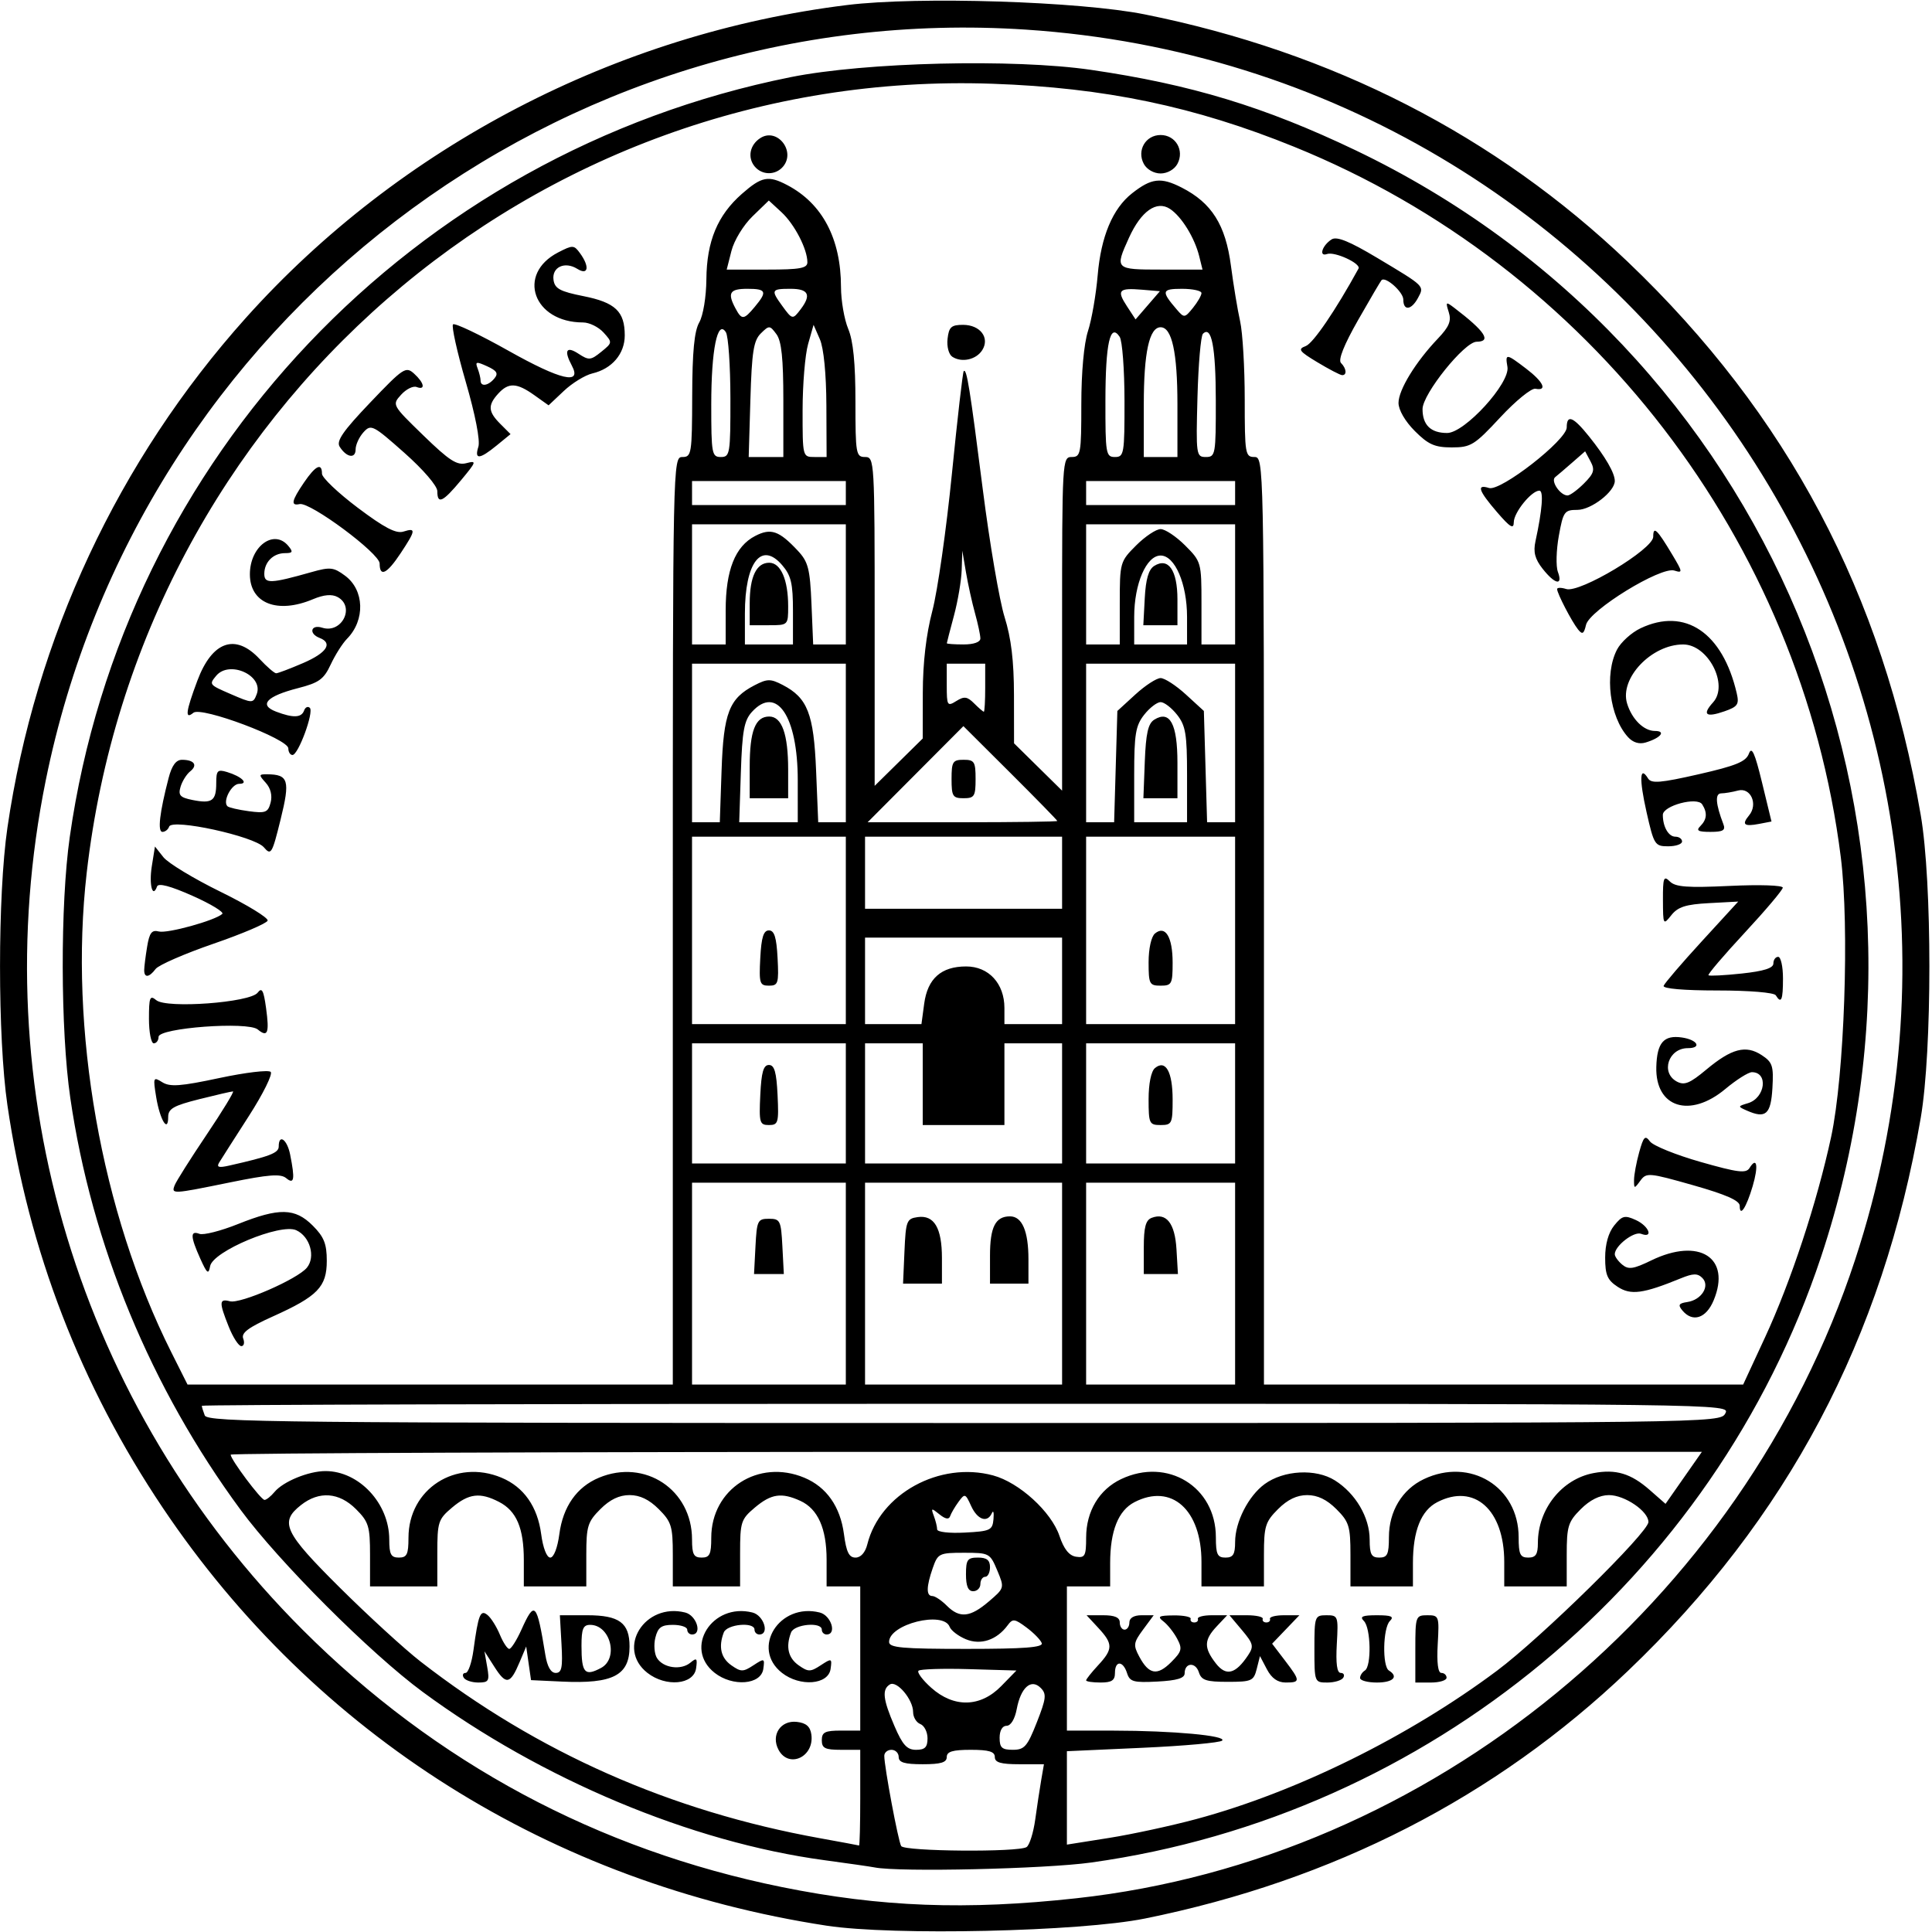<?xml version="1.0" encoding="UTF-8" standalone="no"?>
<svg xmlns:inkscape="http://www.inkscape.org/namespaces/inkscape" xmlns:sodipodi="http://sodipodi.sourceforge.net/DTD/sodipodi-0.dtd" xmlns="http://www.w3.org/2000/svg" xmlns:svg="http://www.w3.org/2000/svg" xmlns:rdf="http://www.w3.org/1999/02/22-rdf-syntax-ns#" xmlns:cc="http://creativecommons.org/ns#" xmlns:dc="http://purl.org/dc/elements/1.1/" viewBox="0 0 402 402" height="402" width="402" version="1.1" id="svg4206" sodipodi:docname="uzh-logo.svg" inkscape:version="1.1.2 (0a00cf5339, 2022-02-04)">
  <defs id="defs4210"></defs>
  <path id="path4216" d="M 171.995,400.684 C 114.707,391.913 65.593,360.993 33.858,313.718 16.777,288.271 5.956,260.225 1.544,229.965 c -2.051,-14.071 -2.051,-43.673 0,-57.743 C 7.291,132.802 24.613,95.762 51.143,66.158 83.149,30.443 128.258,6.967 176.25,1.048 c 14.825,-1.828 48.418,-0.77 61.97,1.953 39.053,7.846 72.932,25.2 100.453,51.456 33.269,31.74 53.096,69.172 60.984,115.136 2.397,13.969 2.397,49.031 0,63 -7.88,45.911 -27.754,83.433 -60.984,115.136 -27.511,26.246 -61.27,43.544 -100.453,51.471 -13.479,2.727 -52.411,3.599 -66.226,1.484 z m 52,-5.707 C 297.566,386.907 362.509,333.642 386.012,262.093 425.736,141.167 340.446,14.603 213.547,6.169 116.349,-0.291 28.896,66.678 9.512,162.413 c -12.994,64.177 6.991,130.238 53.458,176.705 27.684,27.684 61.385,45.772 99.756,53.542 20.553,4.161 38.33,4.834 61.268,2.318 z m -42,-6.413 c -0.825,-0.163 -5.55,-0.844 -10.5,-1.512 -27.647,-3.734 -58.815,-16.796 -83.544,-35.01 -10.853,-7.994 -29.91,-27.051 -37.904,-37.904 -18.678,-25.358 -30.978,-55.123 -35.426,-85.726 -2.047,-14.081 -2.098,-40.233 -0.107,-54.242 C 25.735,95.208 85.884,31.818 164.549,16.046 c 15.502,-3.108 46.366,-3.856 62.445,-1.514 20.783,3.027 36.155,7.696 55,16.705 85.81,41.021 127.187,139.35 96.913,230.303 -22.28,66.936 -81.668,116.211 -151.86,126.001 -9.607,1.34 -39.965,2.029 -45.054,1.023 z m 31.611,-4.237 c 0.611,-0.404 1.421,-2.985 1.8,-5.735 0.379,-2.75 0.942,-6.463 1.25,-8.25 l 0.561,-3.25 h -5.111 c -3.877,0 -5.111,-0.362 -5.111,-1.5 0,-1.133 -1.222,-1.5 -5,-1.5 -3.778,0 -5,0.367 -5,1.5 0,1.133 -1.222,1.5 -5,1.5 -3.778,0 -5,-0.367 -5,-1.5 0,-0.825 -0.675,-1.5 -1.5,-1.5 -0.825,0 -1.499,0.562 -1.499,1.25 0.002,2.286 2.905,17.79 3.516,18.778 0.696,1.125 24.42,1.314 26.094,0.207 z m -34.611,-10.235 v -10 h -4 c -3.333,0 -4,-0.333 -4,-2 0,-1.667 0.667,-2 4,-2 h 4 v -15 -15 h -3.5 -3.5 v -5.55 c 0,-6.512 -1.822,-10.593 -5.472,-12.256 -3.917,-1.785 -6.047,-1.47 -9.451,1.394 -2.889,2.431 -3.077,3.01 -3.077,9.5 v 6.911 h -7 -7 v -6.577 c 0,-5.936 -0.285,-6.862 -2.923,-9.5 -1.995,-1.995 -3.924,-2.923 -6.077,-2.923 -2.152,0 -4.082,0.928 -6.077,2.923 -2.638,2.638 -2.923,3.564 -2.923,9.5 v 6.577 h -6.5 -6.5 v -5.453 c 0,-6.668 -1.519,-10.247 -5.145,-12.122 -3.963,-2.049 -6.288,-1.773 -9.778,1.164 -2.889,2.431 -3.077,3.01 -3.077,9.5 v 6.911 h -7 -7 v -6.577 c 0,-5.936 -0.285,-6.862 -2.923,-9.5 -3.516,-3.516 -7.662,-3.824 -11.442,-0.851 -4.52,3.556 -3.53,5.657 8.115,17.219 5.913,5.87 13.45,12.771 16.75,15.336 24.343,18.921 51.973,31.145 83.107,36.768 4.341,0.784 8.005,1.466 8.143,1.515 0.138,0.049 0.25,-4.41 0.25,-9.91 z m -17,-10 c -1.637,-3.058 0.428,-6.201 3.817,-5.81 1.923,0.222 2.775,0.963 3.01,2.615 0.661,4.665 -4.698,7.173 -6.827,3.195 z m -65.5,-15 c -0.34,-0.55 -0.169,-1 0.38,-1 0.549,0 1.288,-2.138 1.643,-4.75 1.014,-7.463 1.444,-8.522 2.954,-7.269 0.72,0.597 1.861,2.421 2.537,4.053 0.676,1.632 1.556,2.967 1.956,2.967 0.4,0 1.538,-1.8 2.531,-4 2.769,-6.14 3.189,-5.697 4.978,5.25 0.4,2.449 1.148,3.75 2.156,3.75 1.258,0 1.481,-1.112 1.205,-6.002 l -0.339,-6.002 5.679,0.002 c 6.686,0.002 8.821,1.576 8.821,6.502 0,6.007 -3.444,7.8 -14.031,7.303 l -6.469,-0.304 -0.503,-3.5 -0.503,-3.5 -1.377,3.271 c -1.942,4.615 -2.794,4.783 -5.197,1.028 l -2.111,-3.3 0.571,3.25 c 0.514,2.927 0.331,3.25 -1.845,3.25 -1.329,0 -2.694,-0.45 -3.034,-1 z m 28.566,-2.035 c 3.717,-1.989 1.954,-8.965 -2.266,-8.965 -1.456,0 -1.8,0.827 -1.8,4.333 0,5.68 0.673,6.447 4.066,4.631 z m 9.631,1.011 c -6.51,-5.121 -0.526,-14.656 7.875,-12.547 2.376,0.596 3.618,4.571 1.428,4.571 -0.55,0 -1,-0.45 -1,-1 0,-0.55 -1.341,-1 -2.981,-1 -2.392,0 -3.113,0.524 -3.647,2.655 -0.366,1.46 -0.217,3.373 0.333,4.25 1.302,2.077 4.991,2.593 6.946,0.97 1.325,-1.1 1.493,-0.936 1.195,1.173 -0.483,3.42 -6.305,3.952 -10.149,0.928 z m 14,0 c -6.51,-5.121 -0.526,-14.656 7.875,-12.547 2.376,0.596 3.618,4.571 1.428,4.571 -0.55,0 -1,-0.45 -1,-1 0,-1.672 -5.728,-1.151 -6.393,0.582 -1.145,2.984 -0.605,5.306 1.593,6.846 1.983,1.389 2.434,1.387 4.579,-0.018 2.283,-1.496 2.366,-1.464 2.05,0.766 -0.466,3.293 -6.371,3.76 -10.133,0.801 z m 14,0 c -6.51,-5.121 -0.526,-14.656 7.875,-12.547 2.376,0.596 3.618,4.571 1.428,4.571 -0.55,0 -1,-0.45 -1,-1 0,-1.672 -5.728,-1.151 -6.393,0.582 -1.145,2.984 -0.605,5.306 1.593,6.846 1.983,1.389 2.434,1.387 4.579,-0.018 2.283,-1.496 2.366,-1.464 2.05,0.766 -0.466,3.293 -6.371,3.76 -10.133,0.801 z m 86.303,30.412 c 20.777,-5.6 44.123,-17.126 62.506,-30.86 9.194,-6.869 31.494,-28.77 31.494,-30.93 0,-2.237 -4.929,-5.597 -8.212,-5.597 -1.918,0 -3.959,1.017 -5.865,2.923 -2.638,2.638 -2.923,3.564 -2.923,9.5 v 6.577 h -6.5 -6.5 v -5.099 c 0,-10.861 -6.232,-16.418 -13.941,-12.432 -3.368,1.742 -5.059,5.979 -5.059,12.68 v 4.851 h -6.5 -6.5 v -6.577 c 0,-5.936 -0.285,-6.862 -2.923,-9.5 -1.995,-1.995 -3.924,-2.923 -6.077,-2.923 -2.152,0 -4.082,0.928 -6.077,2.923 -2.638,2.638 -2.923,3.564 -2.923,9.5 v 6.577 h -6.5 -6.5 v -5.099 c 0,-10.861 -6.232,-16.418 -13.941,-12.432 -3.368,1.742 -5.059,5.979 -5.059,12.68 v 4.851 h -4.5 -4.5 v 15 15 l 9.75,0.007 c 12.281,0.009 23.598,1.05 22.551,2.075 -0.44,0.431 -7.888,1.103 -16.551,1.495 l -15.75,0.712 v 9.717 9.717 l 8.75,-1.387 c 4.812,-0.763 13.025,-2.54 18.25,-3.948 z m -23,-28.836 c 0,-0.247 1.125,-1.662 2.5,-3.146 3.116,-3.362 3.122,-4.442 0.048,-7.759 l -2.452,-2.646 h 3.452 c 2.402,0 3.452,0.456 3.452,1.5 0,0.825 0.45,1.5 1,1.5 0.55,0 1,-0.675 1,-1.5 0,-0.938 0.948,-1.5 2.53,-1.5 h 2.53 l -2.207,2.985 c -2.001,2.707 -2.075,3.231 -0.796,5.621 2.002,3.741 3.745,4.046 6.632,1.159 2.229,-2.229 2.371,-2.785 1.25,-4.89 -0.696,-1.306 -1.979,-2.923 -2.852,-3.593 -1.334,-1.024 -0.989,-1.223 2.163,-1.25 2.062,-0.018 3.638,0.306 3.5,0.718 -0.138,0.412 0.2,0.75 0.75,0.75 0.55,0 0.887,-0.338 0.75,-0.75 -0.138,-0.412 1.178,-0.75 2.924,-0.75 h 3.174 l -2.174,2.314 c -2.662,2.833 -2.702,4.446 -0.194,7.686 2.134,2.756 4.105,2.263 6.724,-1.681 1.226,-1.847 1.091,-2.409 -1.254,-5.195 l -2.629,-3.124 h 3.589 c 1.974,0 3.476,0.338 3.339,0.75 -0.138,0.412 0.2,0.75 0.75,0.75 0.55,0 0.887,-0.338 0.75,-0.75 -0.138,-0.412 1.184,-0.75 2.937,-0.75 h 3.187 l -2.836,2.96 -2.836,2.96 2.649,3.473 c 3.258,4.272 3.271,4.606 0.181,4.606 -1.675,0 -2.933,-0.883 -3.914,-2.75 l -1.446,-2.75 -0.676,2.679 c -0.628,2.488 -1.058,2.679 -6.041,2.679 -4.472,0 -5.47,-0.33 -5.994,-1.984 -0.696,-2.192 -2.96,-2.031 -2.96,0.21 0,1.021 -1.585,1.5 -5.668,1.714 -4.973,0.261 -5.747,0.046 -6.317,-1.75 -0.833,-2.625 -2.515,-2.657 -2.515,-0.047 0,1.556 -0.667,2 -3,2 -1.65,0 -3,-0.202 -3,-0.448 z m 47.5,-6.548 c 0,-6.797 0.072,-6.998 2.5,-7.003 2.427,-0.004 2.49,0.171 2.161,5.998 -0.228,4.047 0.035,6.002 0.809,6.002 0.631,0 0.87,0.45 0.53,1 -0.34,0.55 -1.829,1 -3.309,1.001 -2.665,7.3e-4 -2.691,-0.067 -2.691,-6.998 z m 9.5,6.056 c 0,-0.518 0.45,-1.219 1,-1.559 1.405,-0.868 1.25,-8.85 -0.2,-10.3 -0.933,-0.933 -0.333,-1.2 2.7,-1.2 3.033,0 3.633,0.267 2.7,1.2 -1.45,1.45 -1.605,9.432 -0.2,10.3 2.083,1.287 0.87,2.5 -2.5,2.5 -1.925,0 -3.5,-0.423 -3.5,-0.941 z m 11.5,-6.056 c 0,-6.797 0.072,-6.998 2.5,-7.003 2.427,-0.004 2.49,0.171 2.161,5.998 -0.218,3.868 0.048,6.002 0.75,6.002 0.599,0 1.089,0.45 1.089,1 0,0.55 -1.462,1 -3.25,1.001 l -3.25,7.4e-4 z m -101.5,18.604 c 0,-1.316 -0.675,-2.652 -1.5,-2.969 -0.825,-0.317 -1.5,-1.44 -1.5,-2.496 0,-2.614 -3.39,-6.637 -4.838,-5.742 -1.672,1.033 -1.446,3.07 0.961,8.665 1.692,3.934 2.605,4.935 4.5,4.935 1.84,0 2.377,-0.54 2.377,-2.393 z m 22.745,-3.329 c 1.957,-4.985 2.059,-5.903 0.8,-7.162 -1.994,-1.994 -4.139,-0.092 -4.986,4.419 -0.388,2.067 -1.237,3.464 -2.105,3.464 -0.885,0 -1.455,0.979 -1.455,2.5 0,2.061 0.483,2.5 2.75,2.498 2.417,-0.002 3.022,-0.694 4.995,-5.72 z m -7.418,-7.528 3.173,-3.25 -9.879,-0.288 c -5.433,-0.158 -10.158,-0.009 -10.499,0.333 -0.341,0.341 0.849,1.933 2.645,3.538 4.717,4.215 10.244,4.089 14.56,-0.333 z m 8.443,-8.939 c -0.218,-0.654 -1.641,-2.117 -3.161,-3.25 -2.491,-1.857 -2.881,-1.904 -3.937,-0.474 -2.272,3.076 -5.596,4.187 -8.691,2.906 -1.561,-0.646 -3.081,-1.809 -3.378,-2.584 -1.299,-3.384 -12.603,-0.56 -12.603,3.148 0,1.198 2.735,1.443 16.083,1.443 11.983,0 15.982,-0.303 15.687,-1.189 z m -11.003,-8.689 c 3.257,-2.788 3.263,-2.807 1.737,-6.459 -1.494,-3.575 -1.66,-3.663 -6.919,-3.663 -5.145,0 -5.438,0.142 -6.487,3.149 -1.365,3.915 -1.397,5.851 -0.098,5.851 0.55,0 1.9,0.9 3,2 2.683,2.683 4.862,2.465 8.767,-0.878 z m -4.767,-5.622 c 0,-3.067 0.31,-3.5 2.5,-3.5 1.833,0 2.5,0.533 2.5,2 0,1.1 -0.45,2 -1,2 -0.55,0 -1,0.675 -1,1.5 0,0.825 -0.675,1.5 -1.5,1.5 -1.048,0 -1.5,-1.056 -1.5,-3.5 z M 84.995,319.961 c 0,-10.141 9.822,-16.476 19.364,-12.489 4.62,1.93 7.486,6.008 8.245,11.731 0.382,2.881 1.159,4.89 1.891,4.89 0.732,0 1.509,-2.009 1.891,-4.89 0.759,-5.723 3.625,-9.801 8.245,-11.731 9.573,-4 19.364,2.501 19.364,12.856 0,3.099 0.354,3.766 2,3.766 1.677,0 2,-0.667 2,-4.132 0,-10.141 9.822,-16.476 19.364,-12.489 4.62,1.93 7.486,6.008 8.245,11.731 0.499,3.759 1.057,4.89 2.412,4.89 1.09,0 2.025,-1.05 2.449,-2.75 2.629,-10.534 15.046,-17.342 26.169,-14.347 5.438,1.464 12.118,7.555 13.816,12.597 0.921,2.734 2.012,4.101 3.447,4.32 1.857,0.283 2.1,-0.178 2.103,-4 0.005,-5.457 2.718,-9.985 7.279,-12.15 9.639,-4.574 19.704,1.593 19.713,12.08 0.003,3.582 0.318,4.25 2.004,4.25 1.589,0 2,-0.667 2.002,-3.25 0.002,-4.156 2.758,-9.566 6.134,-12.039 3.975,-2.912 10.655,-3.266 14.623,-0.775 4.306,2.703 7.232,7.682 7.237,12.314 0.003,3.082 0.36,3.75 2.004,3.75 1.686,0 2.001,-0.668 2.004,-4.25 0.005,-5.384 2.743,-9.927 7.279,-12.08 9.639,-4.574 19.704,1.593 19.713,12.08 0.003,3.582 0.318,4.25 2.004,4.25 1.56,0 2,-0.667 2,-3.032 0,-7.057 4.983,-13.311 11.595,-14.552 4.618,-0.866 7.76,0.079 11.666,3.508 l 3.298,2.895 3.781,-5.41 3.781,-5.41 H 201.054 c -84.183,0 -153.06,0.264 -153.06,0.587 0,1.001 6.298,9.413 7.047,9.413 0.389,0 1.326,-0.745 2.08,-1.655 1.805,-2.176 7.099,-4.345 10.606,-4.345 6.984,0 13.267,6.741 13.267,14.234 0,3.099 0.354,3.766 2,3.766 1.677,0 2,-0.667 2,-4.132 z m 121.724,-3.868 c 0.123,-1.375 -0.027,-1.938 -0.333,-1.25 -0.939,2.107 -3.004,1.394 -4.318,-1.49 -1.191,-2.614 -1.312,-2.653 -2.624,-0.858 -0.757,1.035 -1.544,2.381 -1.749,2.99 -0.248,0.737 -0.992,0.606 -2.223,-0.392 -1.685,-1.366 -1.789,-1.337 -1.163,0.332 0.378,1.007 0.687,2.267 0.687,2.8 0,0.547 2.503,0.838 5.75,0.668 5.316,-0.277 5.767,-0.489 5.974,-2.8 z m 152.276,-22 c 1.068,-1.996 0.76,-2 -157.965,-2 -87.469,0 -159.035,0.188 -159.035,0.418 0,0.23 0.273,1.13 0.607,2 0.55,1.433 15.398,1.582 157.965,1.582 156.334,0 157.365,-0.013 158.428,-2 z m -219,-102.5 c 0,-95.833 0.014,-96.5 2,-96.5 1.894,0 2.002,-0.678 2.035,-12.75 0.025,-9.165 0.437,-13.453 1.465,-15.25 0.813,-1.422 1.454,-5.302 1.487,-9 0.07,-7.906 2.316,-13.302 7.391,-17.759 4.116,-3.614 5.499,-3.882 9.422,-1.827 7.318,3.834 11.184,11.159 11.195,21.213 0.003,2.82 0.681,6.743 1.506,8.718 1.039,2.487 1.5,7.134 1.5,15.122 0,10.865 0.116,11.532 2,11.532 1.961,0 2,0.667 2,34.212 v 34.212 l 5,-4.925 5,-4.925 0.017,-9.538 c 0.011,-6.243 0.699,-12.129 1.99,-17.038 1.085,-4.125 2.914,-16.949 4.065,-28.499 1.151,-11.549 2.258,-21.165 2.461,-21.368 0.617,-0.617 1.28,3.502 3.972,24.667 1.42,11.165 3.457,23.09 4.526,26.5 1.378,4.395 1.947,9.12 1.956,16.237 l 0.013,10.038 5,4.925 5,4.925 v -34.712 c 4e-5,-34.046 0.038,-34.712 2,-34.712 1.878,0 2,-0.667 2,-10.965 0,-6.644 0.548,-12.654 1.391,-15.25 0.765,-2.357 1.671,-7.577 2.013,-11.6 0.687,-8.078 3.119,-13.878 7.151,-17.049 4.036,-3.174 6.003,-3.402 10.331,-1.194 6.255,3.191 9.131,7.757 10.245,16.268 0.525,4.01 1.385,9.209 1.912,11.555 0.527,2.345 0.958,9.658 0.958,16.25 0,11.319 0.111,11.986 2,11.986 1.986,0 2,0.667 2,96.5 v 96.5 h 49.856 49.856 l 4.519,-9.75 c 5.418,-11.69 10.851,-28.155 13.785,-41.777 2.761,-12.817 3.83,-43.698 2.014,-58.183 C 374.783,112.637 330.817,55.498 269.257,30.531 248.564,22.138 229.896,18.241 206.495,17.427 110.932,14.102 29.058,85.427 18.041,181.601 c -3.724,32.514 3.007,70.685 17.591,99.743 l 3.388,6.75 h 50.487 50.487 z m -92.391,84.48 c -2.057,-5.142 -2.023,-5.901 0.242,-5.309 2.188,0.572 14.051,-4.607 16.011,-6.99 1.856,-2.257 0.653,-6.49 -2.217,-7.798 -3.291,-1.499 -17.362,4.376 -17.918,7.482 -0.324,1.808 -0.638,1.566 -2.054,-1.584 -2.066,-4.594 -2.109,-5.887 -0.173,-5.144 0.825,0.316 4.429,-0.598 8.011,-2.031 8.584,-3.436 11.881,-3.369 15.567,0.316 2.346,2.346 2.923,3.793 2.923,7.326 0,5.434 -1.887,7.378 -11.244,11.587 -5.091,2.29 -6.597,3.417 -6.143,4.599 0.33,0.861 0.151,1.566 -0.398,1.566 -0.549,0 -1.722,-1.809 -2.607,-4.02 z m 302.455,-3.403 c -0.955,-1.15 -0.758,-1.485 1.025,-1.75 2.974,-0.441 4.787,-3.351 3.124,-5.014 -0.989,-0.989 -1.901,-0.972 -4.478,0.082 -7.845,3.209 -10.403,3.552 -13.137,1.761 -2.142,-1.404 -2.599,-2.471 -2.599,-6.069 0,-2.785 0.682,-5.208 1.883,-6.691 1.661,-2.052 2.19,-2.185 4.5,-1.132 2.738,1.247 3.744,3.882 1.095,2.865 -1.493,-0.573 -5.477,2.518 -5.477,4.248 0,0.483 0.701,1.46 1.558,2.171 1.295,1.075 2.314,0.926 6.027,-0.878 10,-4.859 16.696,-0.567 12.983,8.321 -1.566,3.748 -4.376,4.65 -6.504,2.086 z m 11.936,-21.774 c 0,-1.079 -2.855,-2.34 -9.682,-4.278 -9.25,-2.625 -9.741,-2.667 -11,-0.945 -1.257,1.719 -1.318,1.712 -1.312,-0.139 0.003,-1.068 0.486,-3.67 1.072,-5.783 0.91,-3.277 1.24,-3.607 2.244,-2.244 0.648,0.879 5.38,2.795 10.515,4.259 7.766,2.213 9.482,2.427 10.196,1.273 1.547,-2.503 1.904,-0.449 0.656,3.778 -1.321,4.472 -2.69,6.549 -2.69,4.08 z M 36.349,246.613 c 0.312,-0.814 3.297,-5.539 6.633,-10.5 3.336,-4.961 5.808,-9.019 5.494,-9.019 -0.314,0 -3.475,0.73 -7.026,1.622 -5.35,1.344 -6.456,1.978 -6.456,3.7 0,3.44 -1.731,0.568 -2.497,-4.142 -0.671,-4.124 -0.613,-4.265 1.273,-3.087 1.609,1.005 3.808,0.843 11.85,-0.871 5.431,-1.158 10.248,-1.734 10.706,-1.281 0.458,0.453 -1.59,4.589 -4.551,9.192 -2.961,4.602 -5.735,8.949 -6.166,9.658 -0.597,0.984 -0.11,1.138 2.051,0.65 8.498,-1.92 10.334,-2.627 10.334,-3.978 0,-2.71 1.745,-1.488 2.375,1.664 1.037,5.185 0.849,6.306 -0.822,4.919 -1.138,-0.944 -3.627,-0.757 -11.639,0.878 -12.151,2.478 -12.283,2.485 -11.559,0.598 z M 363.495,231.093 c -1.951,-0.862 -1.946,-0.9 0.217,-1.549 3.599,-1.082 4.281,-6.45 0.819,-6.45 -0.741,0 -3.232,1.575 -5.536,3.5 -7.375,6.162 -14.581,3.865 -14.359,-4.577 0.133,-5.068 1.549,-6.696 5.34,-6.139 3.243,0.476 4.2,2.216 1.219,2.216 -4.044,0 -5.723,5.115 -2.283,6.955 1.559,0.835 2.697,0.374 6.103,-2.472 5.284,-4.414 8.247,-5.195 11.538,-3.038 2.264,1.484 2.51,2.235 2.243,6.851 -0.318,5.484 -1.386,6.432 -5.3,4.703 z M 30.995,211.971 c 0,-4.475 0.193,-4.963 1.523,-3.858 2.149,1.784 19.53,0.498 21.09,-1.56 0.886,-1.168 1.244,-0.513 1.753,3.199 0.715,5.213 0.342,6.174 -1.729,4.455 -2.061,-1.71 -20.638,-0.33 -20.638,1.533 0,0.744 -0.45,1.352 -1,1.352 -0.55,0 -1,-2.305 -1,-5.122 z m 338.5,-4.878 c -0.354,-0.573 -5.538,-1 -12.142,-1 -6.977,0 -11.393,-0.381 -11.191,-0.966 0.183,-0.531 3.75,-4.694 7.926,-9.25 l 7.592,-8.284 -6.092,0.326 c -4.818,0.258 -6.454,0.781 -7.82,2.5 -1.693,2.131 -1.728,2.068 -1.75,-3.147 -0.019,-4.654 0.16,-5.139 1.431,-3.868 1.164,1.164 3.653,1.349 12.5,0.93 6.207,-0.294 11.028,-0.133 11.003,0.368 -0.024,0.49 -3.591,4.712 -7.926,9.382 -4.335,4.67 -7.726,8.647 -7.535,8.838 0.191,0.191 3.308,0.03 6.926,-0.357 4.595,-0.492 6.579,-1.122 6.579,-2.088 0,-0.761 0.45,-1.383 1,-1.383 0.55,0 1,2.025 1,4.5 0,4.522 -0.356,5.352 -1.5,3.5 z m -339.489,-5.25 c 0.006,-0.688 0.281,-2.882 0.611,-4.877 0.477,-2.887 0.973,-3.53 2.428,-3.149 1.774,0.464 11.683,-2.276 13.205,-3.651 0.415,-0.375 -2.375,-2.073 -6.201,-3.773 -4.603,-2.045 -7.096,-2.703 -7.368,-1.945 -0.931,2.591 -1.705,-0.378 -1.095,-4.198 l 0.657,-4.111 1.762,2.227 c 0.969,1.225 6.318,4.462 11.887,7.193 5.569,2.731 9.978,5.431 9.797,6 -0.18,0.569 -5.248,2.731 -11.261,4.805 -6.013,2.074 -11.433,4.437 -12.044,5.25 -1.357,1.807 -2.394,1.907 -2.379,0.229 z m 24.892,-25.548 c -1.96,-2.291 -19.126,-6.034 -19.705,-4.296 -0.201,0.602 -0.827,1.095 -1.393,1.095 -1.054,0 -0.592,-4.013 1.294,-11.25 0.672,-2.577 1.539,-3.75 2.772,-3.75 2.542,0 3.336,1.112 1.714,2.401 -0.761,0.604 -1.666,2.053 -2.011,3.219 -0.524,1.771 -0.112,2.223 2.502,2.746 4.041,0.808 4.923,0.182 4.923,-3.492 0,-2.655 0.265,-2.928 2.25,-2.329 3.026,0.914 4.606,2.455 2.517,2.455 -1.577,0 -3.476,3.624 -2.441,4.659 0.28,0.28 2.28,0.746 4.445,1.037 3.492,0.468 4.005,0.265 4.545,-1.797 0.382,-1.462 0.008,-2.988 -1.009,-4.112 -1.499,-1.657 -1.478,-1.786 0.288,-1.772 4.451,0.036 4.811,1.249 2.793,9.413 -1.776,7.188 -1.983,7.53 -3.485,5.773 z M 342.595,168.935 c -1.55,-6.865 -1.412,-9.773 0.331,-6.952 0.672,1.088 2.593,0.928 10.514,-0.877 7.76,-1.768 9.845,-2.622 10.461,-4.288 0.591,-1.598 1.226,-0.201 2.735,6.019 l 1.966,8.099 -2.554,0.491 c -3.153,0.606 -3.7,0.15 -2.114,-1.76 1.92,-2.314 0.344,-5.883 -2.287,-5.177 -1.184,0.318 -2.765,0.584 -3.512,0.591 -1.319,0.013 -1.163,2.189 0.461,6.421 0.483,1.259 -0.081,1.593 -2.696,1.593 -2.572,0 -3.04,-0.267 -2.107,-1.2 1.38,-1.38 1.501,-2.778 0.39,-4.526 -1.043,-1.642 -8.19,0.27 -8.19,2.191 0,2.47 1.187,4.535 2.607,4.535 0.766,0 1.393,0.45 1.393,1 0,0.55 -1.301,1 -2.892,1 -2.769,0 -2.96,-0.304 -4.508,-7.159 z M 59.995,155.726 c 0,-1.973 -18.109,-8.778 -19.75,-7.421 -1.812,1.499 -1.603,-0.192 0.823,-6.678 3.071,-8.208 7.909,-9.905 12.927,-4.533 1.541,1.65 3.101,3 3.466,3 0.365,0 2.884,-0.955 5.599,-2.123 4.932,-2.122 6.264,-4.153 3.435,-5.238 -2.327,-0.893 -1.816,-2.873 0.548,-2.123 4.091,1.298 6.928,-4.388 3.188,-6.389 -1.19,-0.637 -2.854,-0.486 -5.115,0.465 -7.415,3.118 -13.121,0.857 -13.121,-5.197 0,-5.808 5.009,-9.498 8,-5.894 1.033,1.245 0.918,1.5 -0.678,1.5 -2.455,0 -4.322,1.864 -4.322,4.314 0,2.092 1.329,2.042 9.824,-0.368 3.882,-1.101 4.597,-1.023 7,0.764 4.01,2.982 4.201,9.228 0.401,13.096 -0.949,0.965 -2.481,3.38 -3.406,5.365 -1.434,3.078 -2.434,3.802 -6.794,4.919 -6.544,1.677 -8.242,3.496 -4.568,4.893 3.554,1.351 5.282,1.282 5.823,-0.233 0.246,-0.688 0.781,-0.94 1.189,-0.561 0.905,0.84 -2.391,9.811 -3.605,9.811 -0.475,0 -0.864,-0.615 -0.864,-1.368 z m -6.583,-11.277 c 1.492,-3.887 -5.686,-7.146 -8.437,-3.831 -1.502,1.809 -1.465,1.856 3.02,3.797 4.547,1.969 4.674,1.97 5.417,0.034 z m 285.32,8.907 c -3.811,-4.212 -4.923,-13.069 -2.281,-18.177 0.801,-1.549 3.006,-3.551 4.901,-4.45 9.268,-4.398 17.086,0.882 20.017,13.519 0.535,2.309 0.205,2.797 -2.542,3.755 -3.894,1.358 -4.71,0.718 -2.375,-1.862 3.299,-3.645 -1.047,-12.046 -6.231,-12.046 -6.581,0 -13.265,7.032 -11.668,12.276 0.999,3.281 3.473,5.724 5.796,5.724 2.379,0 1.204,1.457 -1.937,2.402 -1.346,0.405 -2.647,0.002 -3.68,-1.139 z m -10.38,-22.38 c -1.306,-1.631 -4.358,-7.513 -4.358,-8.4 0,-0.339 0.849,-0.347 1.887,-0.018 2.827,0.897 18.113,-8.28 18.113,-10.874 0,-2.331 0.781,-1.592 3.993,3.776 2.138,3.574 2.169,3.82 0.405,3.26 -2.807,-0.891 -17.657,8.234 -18.379,11.292 -0.451,1.908 -0.761,2.088 -1.662,0.964 z m -7.363,-12.617 c -1.613,-2.05 -1.987,-3.489 -1.495,-5.75 1.42,-6.532 1.725,-10.516 0.807,-10.516 -1.635,0 -5.305,4.528 -5.321,6.564 -0.012,1.521 -0.752,1.08 -3.462,-2.064 -3.895,-4.519 -4.357,-5.9 -1.69,-5.053 2.396,0.76 16.168,-9.976 16.168,-12.604 0,-2.788 1.35,-2.236 4.67,1.907 3.392,4.233 5.33,7.589 5.33,9.23 0,2.223 -4.912,6.02 -7.787,6.02 -2.695,0 -2.941,0.344 -3.856,5.395 -0.538,2.967 -0.628,6.342 -0.199,7.5 1.094,2.957 -0.608,2.618 -3.163,-0.63 z m 8.59,-17.759 c 2.092,-2.092 2.312,-2.832 1.369,-4.594 l -1.124,-2.101 -2.665,2.329 c -1.465,1.281 -3.073,2.654 -3.572,3.052 -0.991,0.789 1.051,3.807 2.576,3.807 0.508,0 2.045,-1.122 3.416,-2.493 z M 78.995,117.249 c 0,-2.101 -14.455,-12.837 -16.645,-12.362 -1.911,0.414 -1.693,-0.673 0.895,-4.475 2.419,-3.553 3.75,-4.207 3.75,-1.842 0,0.812 3.352,3.999 7.45,7.083 5.54,4.17 7.975,5.44 9.5,4.956 2.66,-0.844 2.588,-0.285 -0.583,4.505 -2.85,4.307 -4.367,5.048 -4.367,2.134 z m 12,-15.053 c 0,-1.087 -2.929,-4.494 -6.862,-7.981 -6.539,-5.797 -6.94,-5.999 -8.5,-4.274 -0.901,0.995 -1.638,2.599 -1.638,3.564 0,2.012 -1.899,1.695 -3.318,-0.555 -0.743,-1.179 0.695,-3.259 6.352,-9.188 6.919,-7.252 7.412,-7.576 9.14,-6.012 2.123,1.922 2.416,3.507 0.513,2.776 -0.722,-0.277 -2.173,0.447 -3.225,1.608 -1.906,2.106 -1.892,2.131 4.651,8.484 5.386,5.23 6.985,6.261 8.922,5.755 2.199,-0.575 2.124,-0.333 -1.088,3.533 -3.819,4.597 -4.948,5.119 -4.948,2.289 z m 8.542,-9.234 c 0.408,-1.285 -0.631,-6.637 -2.617,-13.482 -1.812,-6.243 -3.007,-11.637 -2.657,-11.987 0.35,-0.35 5.55,2.125 11.555,5.5 10.866,6.107 15.346,7.151 13.16,3.066 -1.682,-3.144 -1.139,-4.115 1.379,-2.465 2.168,1.42 2.554,1.389 4.741,-0.382 2.347,-1.9 2.354,-1.958 0.485,-4.023 -1.043,-1.152 -2.966,-2.095 -4.273,-2.095 -10.331,0 -13.906,-10.056 -5.179,-14.569 3.041,-1.573 3.295,-1.565 4.543,0.143 2.061,2.818 1.746,4.708 -0.545,3.277 -2.619,-1.636 -5.346,-0.358 -4.953,2.32 0.263,1.793 1.369,2.389 6.224,3.354 6.633,1.319 8.596,3.184 8.596,8.166 0,3.834 -2.651,6.953 -6.725,7.91 -1.526,0.359 -4.204,2 -5.949,3.648 l -3.174,2.995 -2.981,-2.122 c -3.653,-2.601 -5.368,-2.668 -7.517,-0.294 -2.185,2.415 -2.088,3.739 0.463,6.289 l 2.118,2.118 -2.868,2.346 c -3.59,2.936 -4.694,3.019 -3.827,0.287 z m 3.328,-14.212 c 0.867,-1.044 0.534,-1.608 -1.497,-2.533 -2.273,-1.036 -2.532,-0.981 -1.992,0.425 0.341,0.888 0.62,2.028 0.62,2.533 0,1.352 1.59,1.117 2.87,-0.425 z m 191.53,10.943 c -2.024,-2.024 -3.4,-4.396 -3.4,-5.86 0,-2.709 3.552,-8.511 8.199,-13.389 2.346,-2.463 2.838,-3.661 2.256,-5.492 -0.689,-2.172 -0.606,-2.237 1.151,-0.898 6.41,4.889 7.819,7.028 4.644,7.054 -2.537,0.02 -11.25,10.873 -11.25,14.014 0,3.312 1.709,4.972 5.117,4.972 3.657,0 13.134,-10.383 12.55,-13.75 -0.492,-2.837 -0.278,-2.817 3.899,0.369 3.598,2.745 4.487,4.674 1.924,4.175 -0.83,-0.162 -4.122,2.519 -7.315,5.956 -5.379,5.791 -6.12,6.25 -10.09,6.25 -3.54,0 -4.877,-0.591 -7.685,-3.4 z m -20.282,-14.318 c -3.819,-2.301 -4.13,-2.733 -2.421,-3.366 1.542,-0.571 6.214,-7.43 10.98,-16.123 0.573,-1.044 -4.95,-3.599 -6.553,-3.03 -1.777,0.63 -1.003,-1.806 0.969,-3.05 1.063,-0.67 3.701,0.401 9.44,3.833 10.045,6.008 9.867,5.834 8.523,8.347 -1.371,2.562 -3.057,2.754 -3.057,0.348 0,-1.575 -3.697,-4.877 -4.529,-4.045 -0.184,0.184 -2.377,3.918 -4.873,8.298 -2.935,5.15 -4.196,8.307 -3.568,8.935 1.153,1.153 1.278,2.587 0.221,2.532 -0.412,-0.021 -2.722,-1.227 -5.132,-2.679 z m -75.948,-1.135 c -0.753,-0.489 -1.187,-2.119 -1,-3.756 0.279,-2.446 0.776,-2.891 3.221,-2.891 3.564,0 5.61,2.684 4.002,5.25 -1.251,1.996 -4.261,2.672 -6.223,1.397 z m -41.13,-39.599 c -1.555,-1.873 -1.012,-4.537 1.21,-5.936 3.465,-2.182 7.367,2.735 4.71,5.936 -1.545,1.861 -4.376,1.861 -5.92,0 z m 80.96,-0.548 c -1.496,-2.795 0.374,-6 3.5,-6 3.126,0 4.996,3.205 3.5,6 -0.619,1.158 -2.094,2 -3.5,2 -1.406,0 -2.881,-0.842 -3.5,-2 z m -62,233 v -21 h -16 -16 v 21 21 h 16 16 z m -18.8,-7.75 c 0.281,-5.387 0.458,-5.75 2.8,-5.75 2.342,0 2.519,0.363 2.8,5.75 l 0.3,5.75 h -3.1 -3.1 z m 63.8,7.75 v -21 h -20.5 -20.5 v 21 21 h 20.5 20.5 z m -32.796,-6.75 c 0.276,-6.301 0.458,-6.773 2.74,-7.095 3.438,-0.485 5.056,2.246 5.056,8.536 v 5.309 h -4.046 -4.046 z m 17.796,0.95 c 0,-5.994 1.121,-8.2 4.165,-8.2 2.513,0 3.835,3.081 3.835,8.934 v 5.066 h -4 -4 z m 51,5.8 v -21 h -15.5 -15.5 v 21 21 h 15.5 15.5 z m -19,-7.531 c 0,-4.199 0.394,-5.683 1.636,-6.159 3.047,-1.169 4.847,1.111 5.166,6.544 l 0.302,5.147 h -3.552 -3.552 z m -62,-29.969 v -12.5 h -16 -16 v 12.5 12.5 h 16 16 z m -17.798,-1.75 c 0.227,-4.757 0.656,-6.25 1.798,-6.25 1.142,0 1.571,1.493 1.798,6.25 0.275,5.773 0.138,6.25 -1.798,6.25 -1.935,0 -2.073,-0.477 -1.798,-6.25 z m 62.798,1.75 v -12.5 h -6 -6 v 8.5 8.5 h -8.5 -8.5 v -8.5 -8.5 h -6 -6 v 12.5 12.5 h 20.5 20.5 z m 36,0 v -12.5 h -15.5 -15.5 v 12.5 12.5 h 15.5 15.5 z m -18,-0.878 c 0,-3.242 0.526,-5.814 1.324,-6.476 2.216,-1.839 3.676,0.765 3.676,6.554 0,4.987 -0.148,5.3 -2.5,5.3 -2.357,0 -2.5,-0.308 -2.5,-5.378 z m -63,-35.122 v -19.5 h -16 -16 v 19.5 19.5 h 16 16 z m -17.8,5.75 c 0.225,-4.311 0.675,-5.75 1.8,-5.75 1.125,0 1.575,1.439 1.8,5.75 0.275,5.27 0.124,5.75 -1.8,5.75 -1.924,0 -2.075,-0.48 -1.8,-5.75 z m 34.105,9.51 c 0.703,-5.242 3.537,-7.76 8.733,-7.76 4.685,0 7.962,3.554 7.962,8.635 v 3.365 h 6 6 v -9 -9 h -20.5 -20.5 v 9 9 h 5.868 5.868 z m 64.695,-15.26 v -19.5 h -15.5 -15.5 v 19.5 19.5 h 15.5 15.5 z m -18,6.622 c 0,-2.827 0.556,-5.339 1.324,-5.976 2.156,-1.79 3.676,0.713 3.676,6.054 0,4.453 -0.181,4.8 -2.5,4.8 -2.325,0 -2.5,-0.342 -2.5,-4.878 z m -18,-18.622 v -7.5 h -20.5 -20.5 v 7.5 7.5 h 20.5 20.5 z m -70.851,-21.308 c 0.409,-11.956 1.575,-14.963 6.861,-17.697 2.651,-1.371 3.315,-1.379 5.842,-0.072 5.182,2.68 6.475,5.989 6.962,17.825 l 0.443,10.752 h 2.872 2.872 v -16.5 -16.5 h -16 -16 v 16.5 16.5 h 2.889 2.889 l 0.37,-10.808 z m 15.85,2.058 c -0.002,-13.316 -4.412,-19.866 -9.554,-14.192 -1.607,1.773 -2.004,3.955 -2.286,12.544 l -0.341,10.398 h 6.091 6.091 l -0.002,-8.75 z m -9.998,-2.816 c 0,-7.434 1.167,-10.434 4.06,-10.434 2.638,0 3.94,3.657 3.94,11.065 v 5.935 h -4 -4 z m 64,11.297 c 0,-0.148 -4.396,-4.648 -9.768,-10 l -9.768,-9.732 -9.963,10 -9.963,10 h 19.731 c 10.852,0 19.731,-0.121 19.731,-0.269 z m -22,-8.731 c 0,-3.6 0.25,-4 2.5,-4 2.25,0 2.5,0.4 2.5,4 0,3.6 -0.25,4 -2.5,4 -2.25,0 -2.5,-0.4 -2.5,-4 z m 34.164,-2.579 0.336,-11.579 3.735,-3.421 c 2.054,-1.881 4.424,-3.421 5.265,-3.421 0.841,0 3.21,1.539 5.265,3.421 l 3.735,3.421 0.336,11.579 0.336,11.579 h 2.914 2.914 v -16.5 -16.5 h -15.5 -15.5 v 16.5 16.5 h 2.914 2.914 z m 14.836,1.714 c 0,-8.466 -0.294,-10.239 -2.073,-12.5 -1.14,-1.449 -2.682,-2.635 -3.427,-2.635 -0.745,0 -2.288,1.186 -3.427,2.635 -1.779,2.261 -2.073,4.034 -2.073,12.5 v 9.865 h 5.5 5.5 z m -8.792,-2.78 c 0.223,-5.827 0.688,-7.894 1.958,-8.692 3.267,-2.053 4.834,0.852 4.834,8.959 v 7.378 h -3.542 -3.542 z m -33.208,-15.355 v -5 h -4 -4 v 4.508 c 0,4.246 0.116,4.436 1.984,3.27 1.648,-1.029 2.277,-0.946 3.714,0.492 0.952,0.952 1.859,1.73 2.016,1.73 0.157,0 0.286,-2.25 0.286,-5 z m -54,-16.099 c 0,-8.36 1.967,-13.316 6.144,-15.476 3.265,-1.688 4.959,-1.102 8.856,3.063 2.178,2.327 2.545,3.758 2.853,11.092 l 0.353,8.42 h 3.397 3.397 v -12.5 -12.5 h -16 -16 v 12.5 12.5 h 3.5 3.5 z m 14,0.155 c 0,-5.762 -0.383,-7.39 -2.253,-9.563 -4.322,-5.024 -7.747,-0.578 -7.747,10.055 v 6.453 h 5 5 z m -9,-1.621 c 0,-5.534 1.396,-8.434 4.06,-8.434 2.399,0 3.94,3.546 3.94,9.065 0,3.924 -0.011,3.935 -4,3.935 h -4 z m 47.994,7.316 c -0.003,-0.688 -0.506,-3.05 -1.117,-5.25 -0.611,-2.2 -1.456,-6.025 -1.877,-8.5 l -0.765,-4.5 -0.129,4 c -0.071,2.2 -0.794,6.475 -1.606,9.5 -0.812,3.025 -1.482,5.612 -1.488,5.75 -0.007,0.138 1.563,0.25 3.488,0.25 2.136,0 3.498,-0.487 3.494,-1.25 z m 29.006,-7.35 c 0,-8.447 0.06,-8.66 3.4,-12 1.87,-1.87 4.165,-3.4 5.1,-3.4 0.935,0 3.23,1.53 5.1,3.4 3.34,3.34 3.4,3.553 3.4,12 v 8.6 h 3.5 3.5 v -12.5 -12.5 h -15.5 -15.5 v 12.5 12.5 h 3.5 3.5 z m 13.998,2.85 c -0.002,-6.883 -2.532,-12.75 -5.498,-12.75 -2.966,0 -5.497,5.867 -5.498,12.75 l -0.002,5.75 h 5.5 5.5 l -0.002,-5.75 z m -8.798,-3.896 c 0.21,-3.945 0.802,-5.962 1.966,-6.692 2.936,-1.842 4.834,0.891 4.834,6.961 v 5.378 h -3.55 -3.55 z m -62.2,-21.854 v -2.5 h -16 -16 v 2.5 2.5 h 16 16 z m 81,0 v -2.5 h -15.5 -15.5 v 2.5 2.5 h 15.5 15.5 z M 151.979,82.843 c -0.008,-6.737 -0.433,-12.91 -0.943,-13.716 -1.745,-2.759 -3.042,3.651 -3.042,15.031 0,10.268 0.122,10.935 2,10.935 1.892,0 1.999,-0.662 1.985,-12.25 z m 11.015,0.441 c 0,-8.708 -0.378,-12.319 -1.439,-13.75 -1.382,-1.864 -1.511,-1.87 -3.25,-0.156 -1.501,1.48 -1.872,3.833 -2.166,13.75 l -0.355,11.964 h 3.605 3.605 z m 8.955,1.059 c -0.028,-6.572 -0.554,-11.916 -1.355,-13.75 l -1.31,-3 -1.139,4 c -0.627,2.2 -1.142,8.387 -1.145,13.75 -0.006,9.735 -0.002,9.75 2.494,9.75 h 2.5 z m 62.03,-1 c -0.008,-6.463 -0.458,-12.425 -1,-13.25 -1.979,-3.014 -2.954,1.336 -2.969,13.25 -0.015,11.088 0.097,11.75 1.985,11.75 1.887,0 1.999,-0.662 1.985,-11.75 z m 11.015,0.797 c 0,-10.801 -1.144,-16.047 -3.5,-16.047 -2.356,0 -3.5,5.246 -3.5,16.047 v 10.953 h 3.5 3.5 z m 7.985,-0.797 c -0.015,-11.146 -0.889,-15.676 -2.68,-13.891 -0.442,0.441 -0.954,6.39 -1.136,13.221 -0.321,12.021 -0.265,12.42 1.75,12.42 1.992,0 2.081,-0.508 2.066,-11.75 z m -95.928,-19.5 c 2.653,-3.18 2.416,-3.75 -1.556,-3.75 -3.666,0 -4.184,0.854 -2.465,4.066 1.317,2.461 1.732,2.429 4.021,-0.316 z m 9.552,0.5 c 2.265,-2.984 1.637,-4.25 -2.108,-4.25 -4.014,0 -4.137,0.248 -1.75,3.53 2.114,2.908 2.187,2.921 3.858,0.72 z m 70.968,-4.066 c -4.799,-0.402 -5.262,0.121 -3.068,3.469 l 1.779,2.715 2.533,-2.934 2.533,-2.934 z m 12.424,0.706 c 0,-0.489 -1.827,-0.889 -4.059,-0.889 -4.249,0 -4.368,0.488 -1.062,4.329 1.518,1.763 1.639,1.75 3.348,-0.361 0.975,-1.204 1.773,-2.59 1.773,-3.079 z m -82,-6.421 c 0,-2.733 -2.678,-7.908 -5.383,-10.403 l -2.64,-2.435 -3.393,3.289 c -1.899,1.841 -3.829,5.004 -4.382,7.185 l -0.989,3.896 h 8.394 c 6.873,0 8.394,-0.278 8.394,-1.532 z m 81.539,-1.218 c -0.953,-3.864 -3.674,-8.279 -6.085,-9.872 -2.776,-1.834 -6.015,0.444 -8.54,6.004 -2.975,6.552 -2.909,6.617 6.695,6.617 h 8.608 z" sodipodi:nodetypes="ssssssssssssssssssssssssssssssssssscssssssscssscssscccccsssscccssssscccsssscccssssssssssssssssssssssccsccccsscssssssssssssssssssssssssssssssssssssscssssscccssscccssssscccsssccccccsscccsccssscssssscsssssssssscsssscssssscccssscssssssssssscsssssssssssssscsssscssssssssssssscsscscssssssssssssssssssssssssssssssssssssssssscscsssssscscsssscccssssssssscssssssssssssssssssssscsssscccssssssscccsssssssssssscccssssssscccsssssssssssssssssscssssssssssssssssssssssssssssssssssssssssssssssssssssssssssssscssssssssssssscsssssscssssscssssssssssssssccssssssscssssssssssssssssssssssssssssssssssssssssscssssssssscssssssssssssssssssssssscsssssssssssssssssssssssssssssssssssssssssscssscsssssssssssssssssssssssssssssssssssssssssssssssscccccccccssscccscccccccccssscccsssscccscccccccccssscccscccccccccsssssccccccccccccccccccccccccccssssscccccccccsssssssscccccccccccscccccccccssssscccccccccsscsccccccccccccscsscccccssscccssscccsssssssccsssccccccccccccccssssscccsssscccsscccssssssssscccccccccccsssscccssssscscsscsscscssssscccccccccccscsccccccssscccscccccccccccccccccccssscsssscccscscscscccssscssscccsssssssssssssssscccsssssssscsscsssssscs"></path>
</svg>
